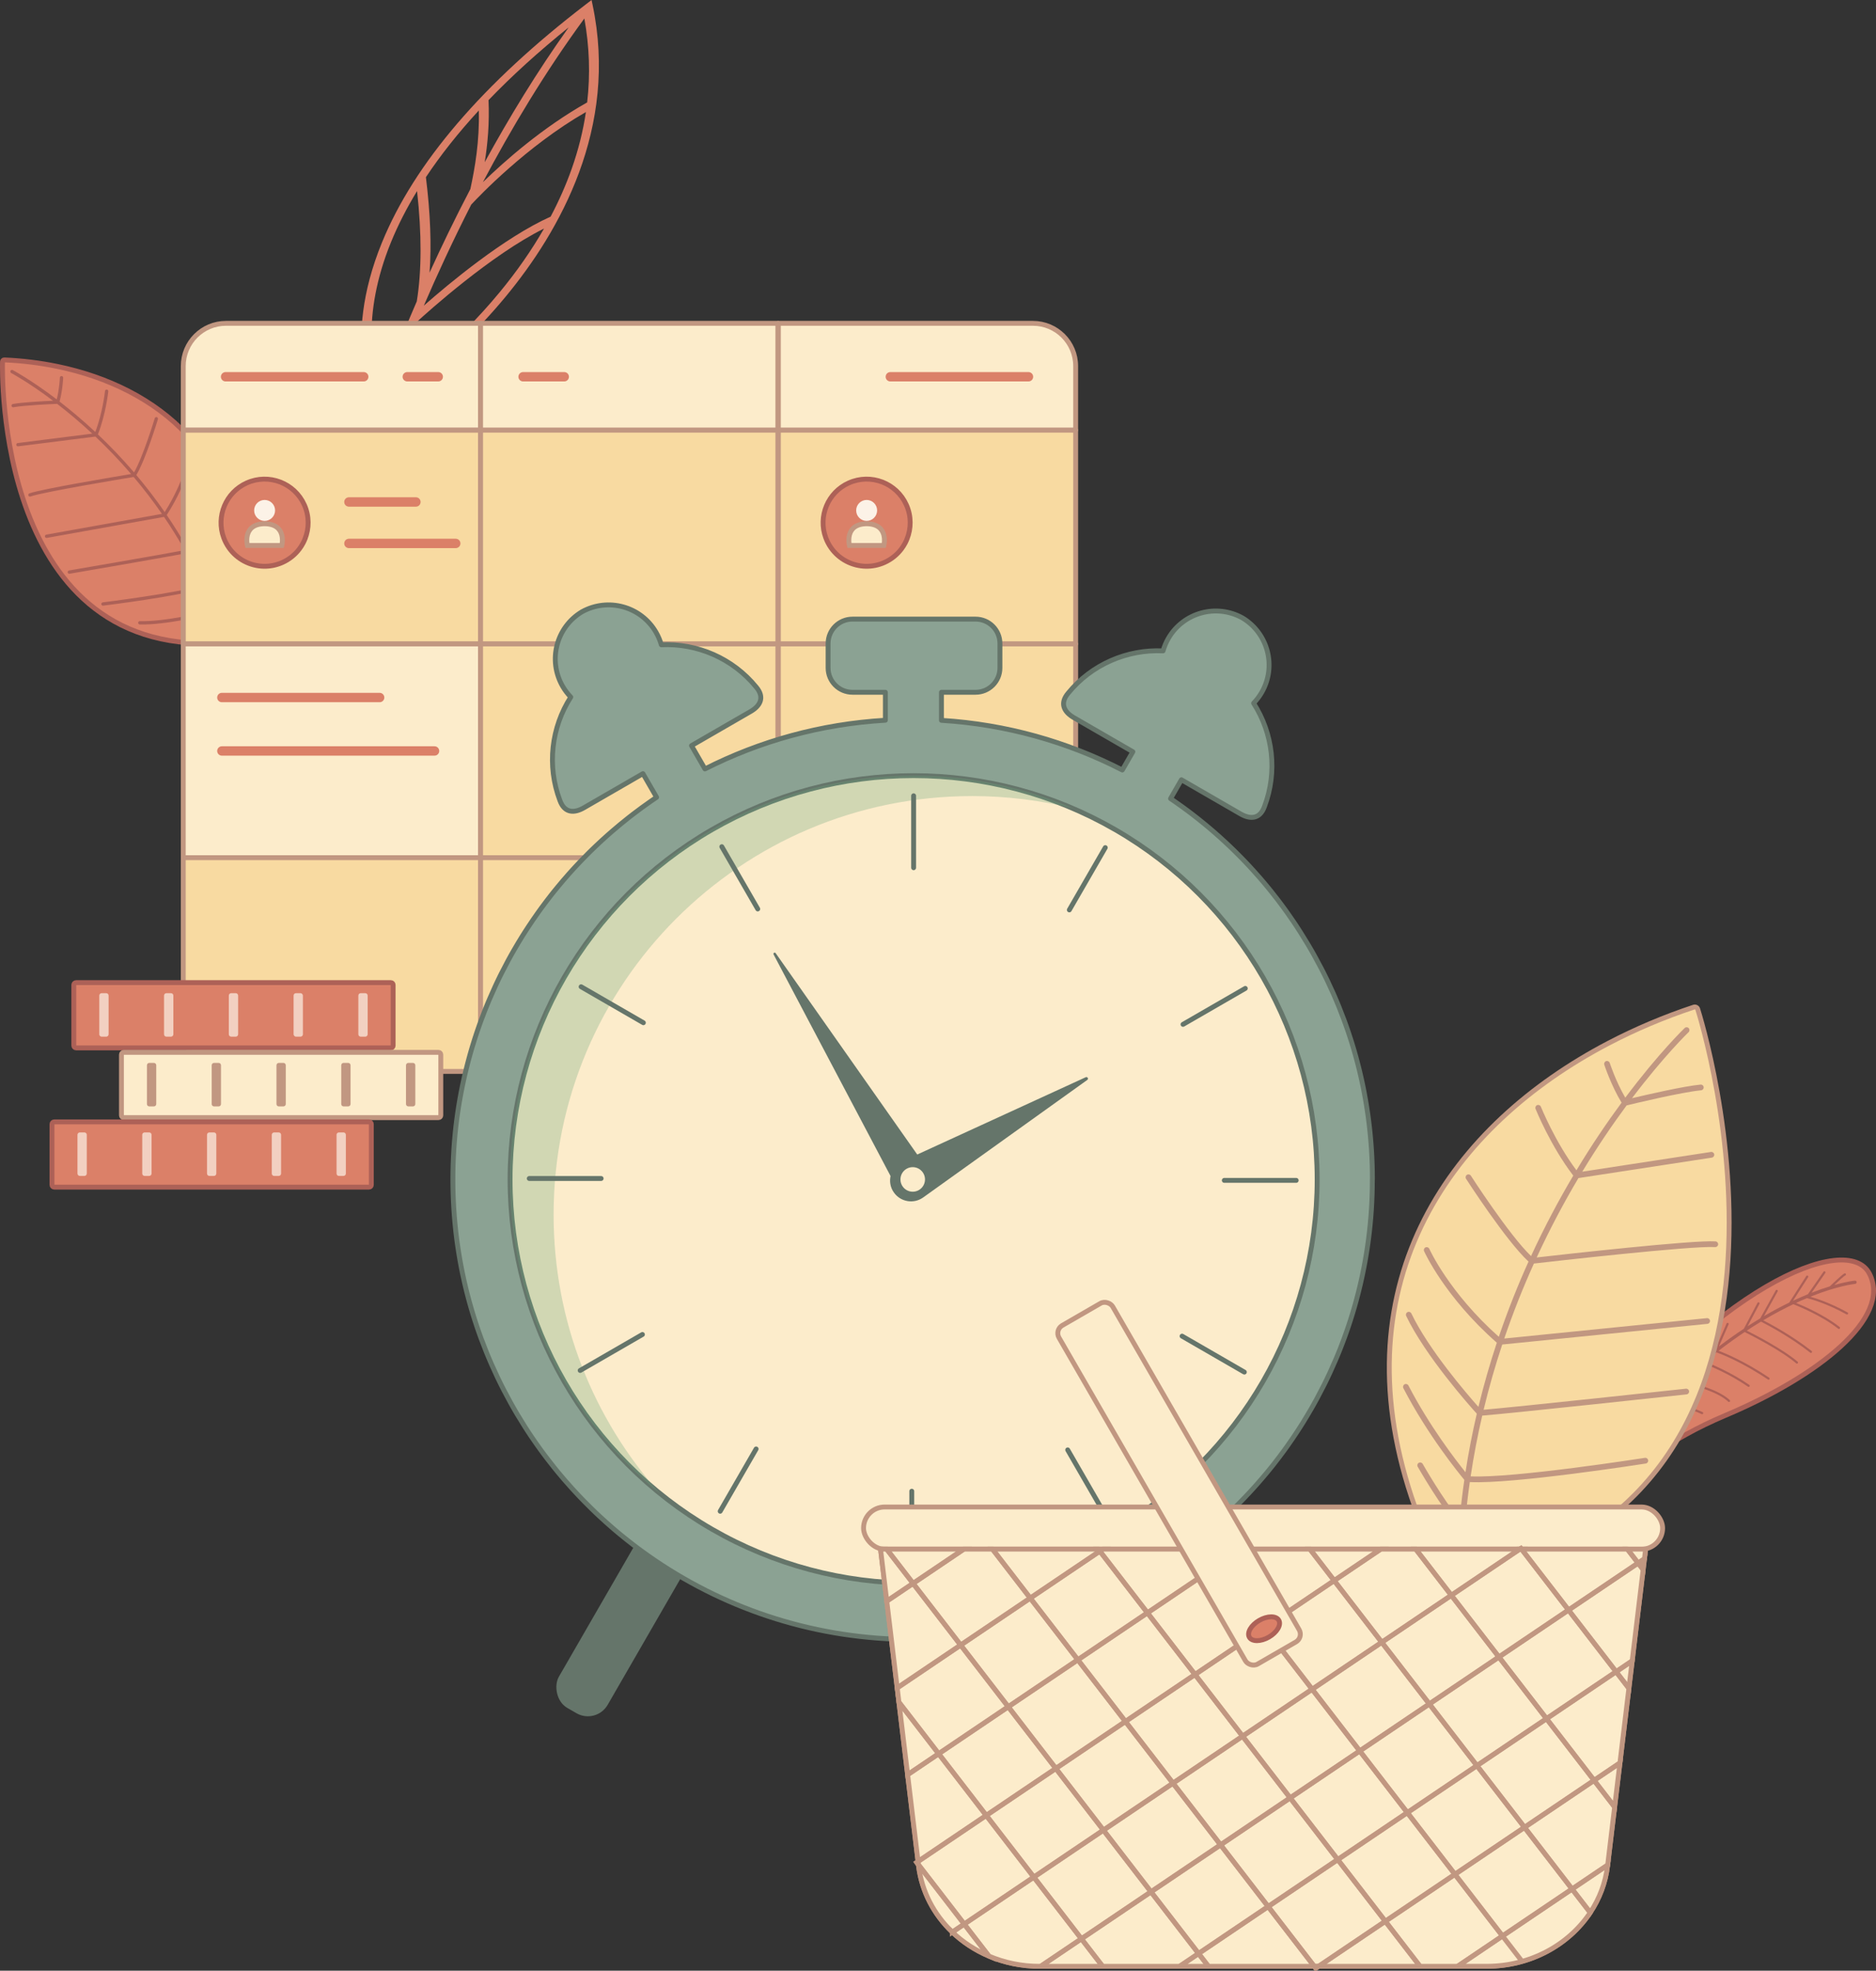 <?xml version="1.0" encoding="UTF-8"?> <svg xmlns="http://www.w3.org/2000/svg" id="Layer_2" data-name="Layer 2" viewBox="0 0 1539.38 1616.1"><rect x="0" y="0" width="1539.38" height="1616.1" fill="#333333" stroke="none"/><defs><style> .cls-1, .cls-2, .cls-3, .cls-4, .cls-5, .cls-6, .cls-7, .cls-8, .cls-9, .cls-10 { stroke-linecap: round; } .cls-1, .cls-2, .cls-3, .cls-4, .cls-6, .cls-7, .cls-8, .cls-9, .cls-10 { stroke-linejoin: round; } .cls-1, .cls-2, .cls-3, .cls-4, .cls-7, .cls-11, .cls-8, .cls-9, .cls-12, .cls-10, .cls-13 { stroke-width: 4px; } .cls-1, .cls-5, .cls-12 { fill: none; } .cls-1, .cls-7, .cls-8 { stroke: #65756a; } .cls-14 { fill: #fcf2e7; } .cls-14, .cls-15, .cls-16, .cls-17, .cls-18, .cls-19, .cls-20, .cls-21 { stroke-width: 0px; } .cls-15 { fill: #6da37d; } .cls-16, .cls-2, .cls-11, .cls-8 { fill: #fceccb; } .cls-2, .cls-3, .cls-6, .cls-11, .cls-9, .cls-12 { stroke: #c19781; } .cls-3, .cls-6, .cls-9 { fill: #f8daa1; } .cls-4, .cls-20, .cls-10, .cls-13 { fill: #db8068; } .cls-4, .cls-10, .cls-13 { stroke: #ad6157; } .cls-5 { stroke: #db8068; stroke-width: 7.7px; } .cls-5, .cls-11, .cls-12, .cls-13 { stroke-miterlimit: 10; } .cls-6 { stroke-width: 4.12px; } .cls-7 { fill: #8ba293; } .cls-17, .cls-18 { fill: #c19781; } .cls-18, .cls-21, .cls-9, .cls-10 { fill-rule: evenodd; } .cls-22 { opacity: .3; } .cls-23 { opacity: .7; } .cls-19 { fill: #65756a; } .cls-21 { fill: #ad6157; } </style></defs><g id="_ДЛЯ_ВЫГРУЗКИ" data-name="ДЛЯ ВЫГРУЗКИ"><g><g><path class="cls-20" d="M313.44,198.86c26.54-64.91,82.86-130.64,167.39-195.35l4.58-3.51.83,3.92c21.3,100.83-26.95,185.72-71.18,239.19-47.83,57.82-99.88,91.25-102.07,92.65l-3.37,2.14-1.29-2.28c-1.2-2.13-29.09-53.14,5.1-136.76ZM349.48,145.3c3.67,29.69,4.67,55.52,3.01,78.28,9.63-21.14,20.8-44.31,33.48-68.56,3.83-17.76,7.54-39.1,6.94-64.44-16.84,18.26-31.33,36.52-43.42,54.73ZM479.49,15.17c-32.45,44.25-60.26,90.82-83.26,134.24,17.64-17.14,48.93-44.84,85.58-65.42,2.64-22.95,1.86-45.95-2.32-68.82ZM466.61,22.45c-24.66,19.85-46.6,39.75-65.74,59.66.84,19.06-.72,35.97-3.13,50.9,19.79-36.15,42.78-73.99,68.87-110.56ZM480.77,91.88c-48.59,27.87-88.06,69.41-94.1,75.92-15.46,30.31-28.44,58.59-38.89,82.86,20.43-17.99,65.83-55.87,104.04-73,6.85-12.95,12.62-26,17.25-39.09,5.48-15.49,9.38-31.08,11.71-46.7ZM446.41,187.44c-43.2,21.31-95.52,68.42-104.23,76.4-11.87,28.35-19.77,49.84-23.57,60.6,16.01-11.31,55.41-41.19,91.38-84.76,14.13-17.12,26.28-34.57,36.42-52.24ZM312.36,321.4c5.13-14.27,15.06-40.65,29.64-74.25,4.05-24.89,4.12-55.29.23-90.47-8.52,13.95-15.63,27.87-21.31,41.74-25.19,61.53-14.86,105.58-8.56,122.98Z"></path><g><path class="cls-10" d="M190.03,525.41c3.23-15.56,5.07-30.21,5.66-44,2.31-54.04-14.46-95.04-42-124.66-27.5-29.57-65.74-47.75-106.4-56.2-14.41-2.99-29.1-4.77-43.71-5.39-.81-.04-1.49.59-1.53,1.4,0,.04,0,.08,0,.13-.12,4.17-6.72,248.57,186.69,229.93.67-.07,1.19-.58,1.3-1.22Z"></path><path class="cls-21" d="M10.47,303.51c-.66-.36-1.48-.11-1.84.55-.35.66-.11,1.48.55,1.84.12.07,14.07,7.45,34.34,22.72-7.68.34-25.23,1.25-32.98,2.69-.74.14-1.23.85-1.09,1.58.14.74.84,1.22,1.58,1.09,9.11-1.69,32.41-2.65,35.88-2.78,8.75,6.74,18.53,14.86,28.8,24.41l-61.18,7.72c-.74.09-1.27.77-1.17,1.52.09.74.78,1.27,1.52,1.17l63.41-8c9.53,9.01,19.45,19.24,29.31,30.71-12.65,2.1-73.32,12.25-83.52,15.88-.7.25-1.07,1.03-.82,1.73.25.7,1.02,1.07,1.73.82,10.52-3.75,77.14-14.78,84.67-16.02,7.86,9.29,15.68,19.38,23.23,30.28l-94.92,17.01c-.74.13-1.23.84-1.1,1.58.13.74.84,1.23,1.58,1.1l96.13-17.23c5.85,8.59,11.54,17.69,16.94,27.28-15.5,3.05-94.64,16.63-94.88,16.67-.74.13-1.23.83-1.11,1.57.13.74.83,1.23,1.57,1.11.24-.04,82.5-14.16,95.81-16.86,4.62,8.34,9.02,17.05,13.15,26.14-19.13,6.49-81.57,14.16-81.75,14.18-.75.09-1.27.77-1.18,1.51.09.75.77,1.28,1.51,1.19.19-.02,63.3-7.78,82.54-14.4,2.62,5.89,5.13,11.93,7.5,18.14-7.25,1.81-39.7,9.57-59.92,8.96-.75-.02-1.38.56-1.4,1.32-.02.75.57,1.38,1.31,1.4,20.85.62,54.32-7.46,60.97-9.13,1.83,4.89,3.57,9.88,5.23,14.96.23.72,1,1.11,1.71.87.72-.23,1.11-1,.87-1.71-1.73-5.32-3.56-10.53-5.48-15.64,5.43-10.5,10.93-32.83,10.95-32.9.18-.73-.26-1.46-.99-1.64-.73-.18-1.46.26-1.64.99-.02.06-4.73,19.21-9.64,30.06-2.3-5.94-4.73-11.74-7.26-17.39,1.64-3.71,10.94-25.31,15.88-49.65.15-.73-.32-1.45-1.05-1.6-.73-.15-1.45.32-1.6,1.06-4.26,21-11.81,39.94-14.73,46.86-4.02-8.74-8.28-17.12-12.74-25.16,2.28-4.61,15.91-32.86,19.48-53.65.13-.74-.37-1.45-1.11-1.57-.74-.13-1.44.37-1.57,1.11-3.2,18.68-14.74,43.59-18.42,51.23-5.34-9.43-10.94-18.37-16.71-26.83,17.9-27.77,21.25-51.02,21.26-51.08.11-.74-.4-1.44-1.14-1.55-.74-.11-1.44.4-1.55,1.14-.01.07-3.2,22.23-20.24,49.07-7.57-10.93-15.4-21.05-23.29-30.38,7.56-12.34,17.69-45.69,17.72-45.78.22-.72-.19-1.47-.91-1.69-.72-.22-1.47.19-1.69.91-.03.1-9.66,31.82-16.98,44.38-9.98-11.63-20.01-22-29.67-31.14,6.54-16.51,8.52-35.22,8.53-35.27.08-.75-.46-1.42-1.2-1.5-.74-.08-1.42.46-1.5,1.2,0,.05-1.87,17.67-7.96,33.56-10.45-9.75-20.41-18.04-29.32-24.93,2.57-9.37,2.95-19.48,2.95-19.51.03-.75-.55-1.38-1.3-1.41-.75-.03-1.38.55-1.41,1.3,0,.03-.34,9.09-2.57,17.83-21.22-16.13-35.93-23.92-36.05-23.99Z"></path></g></g><g><path class="cls-2" d="M185.44,265.15h208.89v87.64h-243.95v-52.58c0-19.36,15.7-35.06,35.06-35.06Z"></path><rect class="cls-2" x="394.34" y="265.15" width="243.95" height="87.64"></rect><path class="cls-2" d="M638.7,265.15h208.89c19.36,0,35.06,15.7,35.06,35.06v52.58h-243.95v-87.64Z"></path><rect class="cls-6" x="150.38" y="352.79" width="243.95" height="175.28"></rect><rect class="cls-3" x="394.34" y="352.79" width="243.95" height="175.28"></rect><rect class="cls-3" x="638.7" y="352.79" width="243.95" height="175.28"></rect><rect class="cls-2" x="150.38" y="528.08" width="243.95" height="175.28"></rect><rect class="cls-3" x="394.34" y="528.08" width="243.95" height="175.28"></rect><rect class="cls-3" x="638.7" y="528.08" width="243.95" height="175.28"></rect><path class="cls-3" d="M150.38,703.36h243.95v175.28h-208.89c-19.36,0-35.06-15.7-35.06-35.06v-140.22Z"></path><rect class="cls-3" x="394.34" y="703.36" width="243.95" height="175.28"></rect><path class="cls-3" d="M638.7,703.36h243.95v140.22c0,19.36-15.7,35.06-35.06,35.06h-208.89v-175.28Z"></path><g><line class="cls-5" x1="185.11" y1="308.97" x2="298.46" y2="308.97"></line><line class="cls-5" x1="730.58" y1="308.97" x2="843.92" y2="308.97"></line><line class="cls-5" x1="334.2" y1="308.97" x2="359.61" y2="308.97"></line></g><line class="cls-5" x1="463" y1="308.97" x2="429.23" y2="308.97"></line><g><line class="cls-5" x1="311.52" y1="572.02" x2="182.06" y2="572.02"></line><line class="cls-5" x1="356.56" y1="615.84" x2="182.06" y2="615.84"></line></g><g><line class="cls-5" x1="341.28" y1="411.65" x2="286.31" y2="411.65"></line><line class="cls-5" x1="373.96" y1="445.65" x2="286.31" y2="445.65"></line></g><g><path class="cls-13" d="M250.26,442.01h0c-.45,1.12-.96,2.22-1.52,3.29-.89,1.69-1.91,3.32-3.07,4.85-3.52,4.68-8.24,8.56-13.98,11.13-4.98,2.22-10.19,3.21-15.3,3.1-11.18-.23-21.88-5.74-28.49-15.15-.94-1.33-1.8-2.75-2.56-4.24-.3-.58-.58-1.17-.85-1.77-.33-.73-.63-1.47-.9-2.21-6.48-17.5,1.67-37.27,18.95-44.99,18.02-8.05,39.15.04,47.2,18.05,4.12,9.22,4.01,19.25.51,27.93Z"></path><g><circle class="cls-14" cx="217.13" cy="418.58" r="8.59"></circle><path class="cls-11" d="M217.13,429.51c-18.56.2-14.13,17.8-14.13,17.8h14.13s14.13,0,14.13,0c0,0,4.43-17.6-14.13-17.8Z"></path></g></g><g><path class="cls-13" d="M744.27,442.01h0c-.45,1.12-.96,2.22-1.52,3.29-.89,1.69-1.91,3.32-3.07,4.85-3.52,4.68-8.24,8.56-13.98,11.13-4.98,2.22-10.19,3.21-15.3,3.1-11.18-.23-21.88-5.74-28.49-15.15-.94-1.33-1.8-2.75-2.56-4.24-.3-.58-.58-1.17-.85-1.77-.33-.73-.63-1.47-.9-2.21-6.48-17.5,1.67-37.27,18.95-44.99,18.02-8.05,39.15.04,47.2,18.05,4.12,9.22,4.01,19.25.51,27.93Z"></path><g><circle class="cls-14" cx="711.14" cy="418.58" r="8.59"></circle><path class="cls-11" d="M711.13,429.51c-18.56.2-14.13,17.8-14.13,17.8h14.13s14.13,0,14.13,0c0,0,4.43-17.6-14.13-17.8Z"></path></g></g></g></g><g><g><rect class="cls-19" x="959.6" y="1231.77" width="46.21" height="183.28" rx="18.75" ry="18.75" transform="translate(-530.05 668.66) rotate(-30)"></rect><rect class="cls-19" x="492.09" y="1231.32" width="46.21" height="183.76" rx="18.76" ry="18.76" transform="translate(299.76 2726.72) rotate(-150)"></rect></g><g><path class="cls-7" d="M1126.15,967.15c0-1.83-.02-3.66-.04-5.49,0-.61-.02-1.23-.03-1.84-.02-1.26-.05-2.51-.09-3.77-.02-.69-.04-1.37-.07-2.06-.04-1.23-.09-2.46-.15-3.69-.03-.64-.05-1.28-.08-1.92-.09-1.77-.18-3.54-.3-5.3-.02-.37-.05-.73-.08-1.1-.1-1.48-.2-2.95-.32-4.43-.06-.71-.12-1.42-.18-2.13-.09-1.12-.19-2.24-.29-3.35-.07-.76-.14-1.52-.22-2.27-.11-1.11-.23-2.22-.34-3.33-.08-.71-.15-1.43-.23-2.14-.18-1.6-.37-3.2-.57-4.79-.09-.69-.18-1.38-.27-2.08-.16-1.2-.32-2.4-.49-3.59-.11-.79-.23-1.58-.35-2.37-.15-.99-.3-1.99-.45-2.98-.13-.82-.26-1.64-.39-2.46-.16-.99-.33-1.98-.5-2.97-.13-.79-.27-1.57-.41-2.36-.26-1.44-.52-2.87-.79-4.31-.18-.93-.36-1.86-.54-2.78-.2-1.01-.4-2.01-.6-3.01-.17-.85-.36-1.69-.54-2.54-.19-.89-.38-1.78-.58-2.66-.19-.87-.38-1.73-.58-2.6-.2-.88-.41-1.76-.62-2.64-.2-.85-.4-1.7-.6-2.54-.3-1.22-.6-2.43-.91-3.64-.3-1.19-.61-2.38-.93-3.57-.22-.84-.45-1.69-.67-2.53-.24-.9-.49-1.79-.74-2.68-.22-.79-.45-1.59-.67-2.38-.26-.9-.52-1.81-.79-2.71-.23-.77-.46-1.55-.7-2.32-.27-.9-.54-1.81-.82-2.71-.26-.85-.54-1.69-.81-2.54-.5-1.56-1-3.11-1.52-4.66-.24-.73-.48-1.45-.73-2.18-.32-.93-.64-1.85-.96-2.78-.25-.71-.5-1.42-.75-2.12-.33-.93-.66-1.86-1-2.79-.25-.68-.5-1.36-.75-2.03-1.24-3.34-2.52-6.66-3.86-9.96-.26-.63-.51-1.27-.77-1.9-.39-.95-.78-1.89-1.18-2.83-.27-.63-.53-1.27-.8-1.9-.4-.95-.81-1.89-1.22-2.83-.26-.59-.52-1.18-.78-1.78-1.47-3.33-2.99-6.63-4.56-9.91-.27-.56-.54-1.13-.81-1.69-.46-.95-.92-1.89-1.39-2.83-.28-.58-.57-1.15-.86-1.72-.48-.95-.95-1.9-1.44-2.85-.26-.5-.52-1.01-.78-1.51-1.71-3.3-3.46-6.57-5.26-9.82-.28-.5-.56-1.01-.84-1.51-.53-.94-1.06-1.88-1.6-2.82-.29-.52-.59-1.03-.89-1.54-.55-.95-1.1-1.9-1.66-2.84-.25-.42-.5-.84-.75-1.26-1.94-3.25-3.92-6.48-5.95-9.66-.29-.46-.58-.91-.87-1.37-.6-.93-1.2-1.85-1.8-2.78-.31-.47-.61-.93-.92-1.4-.62-.94-1.24-1.87-1.87-2.8-.23-.34-.47-.69-.7-1.03-1.51-2.22-3.03-4.42-4.59-6.61,0,0,0,0,0-.01-.68-.95-1.36-1.9-2.05-2.85-.3-.41-.6-.83-.9-1.24-.67-.91-1.34-1.82-2.01-2.72-.31-.42-.62-.83-.93-1.25-.7-.93-1.39-1.85-2.1-2.77-.19-.25-.39-.5-.58-.75-1.66-2.15-3.33-4.29-5.04-6.4-.03-.04-.06-.07-.09-.11-.75-.93-1.51-1.86-2.27-2.78-.3-.37-.6-.74-.91-1.11-.73-.89-1.47-1.77-2.21-2.65-.31-.37-.63-.74-.94-1.11-.77-.9-1.54-1.8-2.31-2.7-.14-.16-.28-.32-.42-.48-1.81-2.08-3.64-4.15-5.5-6.19-.06-.06-.12-.13-.17-.19-.82-.9-1.64-1.79-2.46-2.68-.31-.33-.62-.67-.93-1-.8-.86-1.6-1.71-2.41-2.56-.31-.32-.62-.65-.93-.97-.85-.88-1.69-1.77-2.55-2.64-.03-.03-.06-.07-.1-.1-2.01-2.06-4.05-4.1-6.11-6.11-.08-.08-.16-.15-.23-.23-.88-.86-1.77-1.72-2.66-2.57-.31-.3-.62-.59-.93-.89-.87-.83-1.74-1.65-2.62-2.46-.3-.28-.59-.55-.89-.83-3.06-2.84-6.17-5.63-9.33-8.37-.08-.07-.16-.14-.24-.21-.95-.83-1.91-1.64-2.88-2.46-.3-.25-.6-.51-.9-.76-.94-.79-1.89-1.58-2.84-2.37-.27-.22-.54-.44-.81-.66-3.26-2.68-6.56-5.3-9.9-7.87-.08-.06-.16-.12-.24-.18-1.03-.79-2.06-1.57-3.09-2.34-.28-.21-.56-.42-.85-.63-1.02-.76-2.04-1.51-3.07-2.26-.23-.17-.46-.33-.69-.5-3.28-2.38-6.59-4.71-9.95-6.99l8.92-15.45s0,0,0,0l48.49,28c7.8,4.5,15.86,4.54,19.66-6.04,0,0,0,0,0,0,10.81-28.51,6.98-59.98-8.93-84.75,0,0,0,0,0,0,2.53-2.61,4.78-5.56,6.68-8.85,12.3-21.31,5.19-48.48-15.83-61.08-21.42-11.9-48.51-4.48-60.81,16.83-1.9,3.29-3.33,6.71-4.32,10.21,0,0,0,0,0,0-29.41-1.39-58.58,11.03-77.86,34.65,0,0,0,0,0,0-7.26,8.58-3.2,15.55,4.59,20.05l48.49,28s0,0,0,0l-8.65,14.98c-44.99-23.1-95.22-37.43-148.43-40.72v-23.02h28c11.05,0,20-8.95,20-20v-20c0-11.05-8.95-20-20-20h-101c-11.05,0-20,8.95-20,20v20c0,11.05,8.95,20,20,20h27v22.93c-53.04,3.1-103.13,17.16-148.05,39.94l-11.04-19.12s0,0,0,0l48.49-28c7.8-4.5,11.86-11.46,4.59-20.05h0c-19.28-23.62-48.45-36.03-77.86-34.65,0,0,0,0,0,0-.99-3.49-2.42-6.92-4.32-10.21-12.3-21.31-39.39-28.73-60.81-16.83-21.02,12.6-28.13,39.77-15.83,61.08,1.9,3.29,4.15,6.24,6.68,8.85,0,0,0,0,0,0-15.91,24.78-19.74,56.25-8.93,84.75,0,0,0,0,0,0,3.8,10.58,11.86,10.55,19.66,6.04l48.49-28s0,0,0,0l11.2,19.39c-.23.16-.47.31-.71.47-.07.05-.14.09-.2.14-1.18.8-2.36,1.6-3.53,2.42-.12.09-.25.17-.37.26-4.81,3.34-9.53,6.78-14.17,10.33-.14.11-.29.22-.43.33-1.09.84-2.18,1.68-3.26,2.53-.14.11-.28.22-.43.34-4.55,3.58-9.01,7.26-13.38,11.04-.19.16-.37.32-.56.48-1.02.88-2.03,1.77-3.04,2.66-.14.12-.28.25-.42.37-3.24,2.88-6.43,5.81-9.57,8.8-.06.06-.12.11-.18.17-.96.92-1.92,1.84-2.87,2.77-.22.21-.44.43-.66.64-.94.92-1.87,1.84-2.8,2.77-.13.13-.26.26-.39.4-2.98,2.99-5.91,6.03-8.79,9.11-.15.16-.31.33-.46.49-.87.94-1.74,1.88-2.61,2.83-.24.26-.47.52-.71.78-.86.95-1.73,1.91-2.58,2.87-.11.12-.22.25-.33.38-2.76,3.12-5.47,6.29-8.13,9.5-.21.26-.43.51-.64.77-.79.96-1.57,1.92-2.35,2.88-.25.3-.49.61-.74.91-.79.99-1.58,1.98-2.36,2.97-.07.09-.14.17-.2.26-2.58,3.29-5.1,6.62-7.57,9.99-.24.33-.49.67-.73,1-.71.97-1.41,1.95-2.11,2.93-.25.34-.49.69-.73,1.04-2.37,3.34-4.68,6.72-6.94,10.15-.11.17-.23.35-.35.52-.66,1.01-1.32,2.02-1.97,3.03-.26.4-.52.8-.78,1.21-.63.99-1.25,1.97-1.88,2.96-.24.39-.48.78-.73,1.17-2.07,3.33-4.08,6.69-6.04,10.08-.2.35-.41.7-.61,1.05-.57.99-1.14,1.99-1.7,2.99-.27.47-.53.94-.79,1.42-.55.99-1.1,1.98-1.64,2.97-.24.44-.47.88-.71,1.32-1.81,3.35-3.56,6.73-5.27,10.13-.24.47-.48.95-.71,1.42-.49.98-.97,1.97-1.45,2.96-.26.54-.52,1.09-.78,1.63-.47.98-.94,1.97-1.4,2.96-.23.5-.46,1-.7,1.51-1.56,3.37-3.07,6.76-4.53,10.18-.25.58-.5,1.17-.75,1.75-.41.97-.81,1.94-1.21,2.91-.25.62-.51,1.24-.76,1.86-.39.97-.78,1.94-1.17,2.91-.23.58-.46,1.17-.68,1.76-.74,1.89-1.46,3.79-2.17,5.7-.2.54-.4,1.07-.6,1.61-.35.96-.69,1.92-1.04,2.89-.24.68-.48,1.36-.72,2.04-.33.94-.66,1.89-.98,2.83-.24.71-.48,1.42-.72,2.13-.31.94-.63,1.88-.93,2.82-.24.72-.46,1.45-.7,2.18-.52,1.64-1.04,3.29-1.54,4.94-.24.78-.48,1.56-.71,2.34-.27.91-.53,1.82-.79,2.73-.23.78-.45,1.57-.67,2.36-.25.91-.51,1.81-.75,2.72-.22.81-.44,1.63-.65,2.44-.24.89-.47,1.77-.7,2.66-.27,1.04-.53,2.09-.79,3.14-.33,1.31-.65,2.63-.96,3.94-.22.92-.44,1.84-.65,2.76-.2.86-.39,1.72-.58,2.59-.2.89-.39,1.78-.58,2.67-.18.86-.37,1.72-.54,2.57-.2.95-.39,1.89-.57,2.84-.16.8-.32,1.6-.48,2.4-.31,1.62-.61,3.25-.91,4.88-.13.74-.26,1.48-.38,2.22-.18,1.04-.36,2.07-.53,3.11-.13.81-.26,1.63-.39,2.44-.16,1-.31,1.99-.46,2.99-.12.8-.24,1.6-.35,2.39-.16,1.13-.31,2.26-.46,3.38-.09.66-.18,1.32-.27,1.99-.22,1.71-.42,3.42-.62,5.13-.08.68-.15,1.36-.22,2.04-.12,1.15-.24,2.29-.36,3.44-.07.75-.15,1.51-.21,2.26-.1,1.12-.2,2.24-.3,3.37-.06.72-.12,1.43-.18,2.15-.11,1.39-.21,2.79-.3,4.18-.03.43-.06.87-.09,1.3-.11,1.79-.21,3.59-.3,5.39-.03.62-.05,1.24-.08,1.85-.06,1.25-.11,2.51-.15,3.77-.02.68-.05,1.37-.07,2.06-.04,1.27-.07,2.53-.09,3.8-.01.61-.03,1.22-.03,1.83-.03,1.84-.04,3.68-.04,5.52,0,.02,0,.05,0,.07s0,.05,0,.07c0,1.83.02,3.66.04,5.49,0,.61.02,1.23.03,1.84.02,1.26.05,2.51.09,3.77.02.69.04,1.37.07,2.06.04,1.23.09,2.46.15,3.69.03.64.05,1.28.08,1.92.09,1.77.18,3.54.29,5.3.02.37.05.73.08,1.1.1,1.48.2,2.95.32,4.43.06.71.12,1.42.18,2.13.09,1.12.19,2.24.29,3.35.07.76.14,1.52.22,2.27.11,1.11.23,2.22.34,3.33.08.71.15,1.43.23,2.14.18,1.6.37,3.2.57,4.79.09.69.18,1.38.27,2.08.16,1.2.32,2.4.49,3.59.11.79.23,1.58.35,2.37.15.99.3,1.99.45,2.98.13.82.26,1.64.39,2.46.16.99.33,1.98.5,2.97.13.79.27,1.57.41,2.36.26,1.44.52,2.87.79,4.31.18.93.36,1.86.54,2.78.2,1.01.4,2.01.6,3.01.17.85.36,1.69.54,2.54.19.89.38,1.78.58,2.66.19.87.39,1.73.58,2.6.2.88.41,1.76.62,2.64.2.85.4,1.7.6,2.54.3,1.22.6,2.43.91,3.64.3,1.19.61,2.38.93,3.57.22.84.45,1.69.67,2.53.24.9.49,1.79.74,2.68.22.79.45,1.59.67,2.38.26.9.52,1.81.79,2.71.23.77.46,1.55.7,2.32.27.9.54,1.81.82,2.71.26.85.54,1.69.8,2.54.5,1.56,1,3.11,1.52,4.65.24.73.49,1.46.73,2.19.31.92.63,1.85.96,2.77.25.71.5,1.42.75,2.13.33.93.66,1.86,1,2.79.25.68.5,1.36.75,2.03,1.24,3.34,2.53,6.66,3.86,9.96.26.63.51,1.27.77,1.9.39.95.78,1.89,1.18,2.83.27.63.53,1.27.8,1.9.4.95.81,1.89,1.22,2.83.26.59.52,1.18.78,1.78,1.47,3.33,3,6.64,4.56,9.93.27.56.53,1.11.8,1.67.46.95.92,1.9,1.39,2.84.28.57.57,1.14.85,1.71.48.95.95,1.9,1.44,2.85.26.5.52,1,.77,1.5,1.71,3.31,3.46,6.59,5.27,9.84.28.5.56,1,.84,1.5.53.95,1.07,1.89,1.6,2.83.29.51.59,1.02.88,1.54.55.95,1.1,1.9,1.66,2.85.25.42.5.83.74,1.25,1.94,3.26,3.93,6.49,5.97,9.69.29.45.57.9.86,1.35.6.93,1.2,1.86,1.81,2.79.3.46.61.92.91,1.39.62.94,1.25,1.88,1.88,2.82.23.34.46.67.69,1.01,2.17,3.2,4.4,6.36,6.66,9.49.3.41.6.82.9,1.23.67.91,1.34,1.82,2.01,2.72.31.42.62.83.94,1.25.69.92,1.39,1.85,2.09,2.76.19.25.39.51.59.76,1.66,2.15,3.33,4.28,5.03,6.4.03.03.05.07.08.1.75.93,1.51,1.86,2.27,2.78.3.37.6.74.91,1.11.73.89,1.47,1.77,2.22,2.65.31.37.62.74.94,1.11.77.91,1.54,1.81,2.32,2.71.13.15.26.3.4.45,1.82,2.1,3.67,4.18,5.54,6.24.05.05.1.11.15.16.82.9,1.64,1.79,2.47,2.69.31.33.61.66.92.99.8.86,1.61,1.71,2.42,2.57.3.32.61.64.92.96.85.89,1.7,1.77,2.56,2.65.02.02.05.05.07.07,2.03,2.07,4.08,4.13,6.15,6.15.07.07.14.14.21.21.89.86,1.78,1.72,2.67,2.58.31.29.61.58.92.88.87.83,1.75,1.65,2.62,2.47.29.27.59.54.88.82,3.07,2.84,6.18,5.63,9.33,8.37.08.07.16.14.24.21.96.83,1.92,1.65,2.88,2.47.3.25.59.5.89.75.94.8,1.89,1.59,2.84,2.38.26.22.53.44.8.65,3.26,2.68,6.57,5.32,9.93,7.89.07.06.15.11.22.17,1.03.79,2.06,1.57,3.1,2.35.28.21.56.42.84.63,1.02.76,2.04,1.52,3.07,2.27.23.17.46.33.69.5,3.47,2.52,6.99,4.99,10.55,7.4.05.03.1.07.15.1,60.2,40.67,132.78,64.41,210.9,64.41s150.6-23.71,210.78-64.33c.07-.05.14-.1.21-.14,1.18-.8,2.35-1.6,3.52-2.41.13-.09.25-.18.38-.26,4.8-3.33,9.52-6.78,14.16-10.33.15-.11.29-.22.44-.34,1.09-.84,2.18-1.68,3.26-2.53.14-.11.28-.22.43-.34,4.54-3.58,9-7.26,13.37-11.03.19-.16.38-.33.57-.49,1.02-.88,2.03-1.77,3.03-2.66.14-.12.28-.25.42-.37,3.24-2.88,6.43-5.81,9.56-8.8.06-.06.12-.11.18-.17.96-.92,1.92-1.84,2.87-2.77.22-.22.44-.43.66-.65.94-.92,1.87-1.84,2.8-2.76.13-.13.27-.27.4-.41,2.98-2.98,5.91-6.02,8.78-9.1.16-.17.31-.33.47-.5.87-.94,1.74-1.88,2.6-2.83.24-.26.48-.53.72-.79.86-.95,1.72-1.91,2.58-2.87.11-.13.22-.25.34-.38,2.76-3.12,5.47-6.28,8.13-9.49.21-.26.43-.51.64-.77.79-.96,1.57-1.92,2.35-2.88.25-.3.49-.61.74-.91.79-.99,1.58-1.98,2.36-2.97.07-.09.14-.17.2-.26,2.58-3.29,5.1-6.62,7.57-9.99.24-.33.49-.67.73-1,.71-.97,1.41-1.95,2.11-2.93.25-.34.49-.69.73-1.04,2.36-3.34,4.68-6.72,6.94-10.14.12-.18.24-.35.35-.53.66-1.01,1.31-2.02,1.97-3.03.26-.4.52-.8.78-1.21.63-.98,1.25-1.97,1.87-2.96.24-.39.49-.78.73-1.18,2.06-3.32,4.08-6.68,6.04-10.08.2-.35.41-.7.61-1.05.57-.99,1.14-1.99,1.7-2.99.27-.47.53-.94.79-1.42.55-.99,1.1-1.98,1.64-2.97.24-.44.47-.88.71-1.32,1.81-3.35,3.56-6.73,5.27-10.13.24-.47.48-.95.71-1.42.49-.98.97-1.97,1.45-2.96.26-.54.52-1.09.78-1.63.47-.98.94-1.97,1.4-2.96.23-.5.46-1,.7-1.51,1.56-3.37,3.07-6.76,4.53-10.18.25-.58.5-1.17.75-1.75.41-.97.81-1.94,1.21-2.91.25-.62.51-1.24.76-1.86.39-.97.78-1.94,1.17-2.91.23-.58.46-1.17.68-1.76.73-1.88,1.45-3.77,2.16-5.67.2-.55.41-1.09.61-1.64.35-.96.69-1.91,1.03-2.87.24-.68.49-1.36.73-2.05.33-.94.65-1.88.98-2.83.24-.71.48-1.42.72-2.13.31-.94.63-1.88.93-2.82.24-.72.46-1.45.7-2.18.52-1.65,1.04-3.3,1.54-4.95.23-.77.47-1.54.7-2.31.27-.91.53-1.82.8-2.74.23-.78.45-1.57.67-2.35.25-.91.51-1.81.75-2.72.22-.81.44-1.63.65-2.44.24-.89.47-1.77.7-2.66.27-1.04.53-2.09.79-3.14.33-1.31.65-2.63.96-3.94.22-.92.44-1.84.65-2.76.2-.86.39-1.72.58-2.59.2-.89.39-1.78.58-2.67.18-.86.37-1.72.54-2.58.2-.95.39-1.89.57-2.84.16-.8.32-1.6.48-2.4.31-1.62.61-3.25.91-4.88.13-.74.26-1.48.38-2.22.18-1.04.36-2.07.53-3.11.13-.81.26-1.63.39-2.44.16-1,.31-1.99.46-2.99.12-.8.24-1.6.35-2.39.16-1.13.31-2.26.46-3.38.09-.66.18-1.32.27-1.99.22-1.71.42-3.42.62-5.13.08-.68.15-1.36.22-2.04.12-1.15.25-2.29.36-3.44.07-.75.15-1.51.21-2.26.1-1.12.2-2.24.3-3.37.06-.72.12-1.43.18-2.15.11-1.39.21-2.79.3-4.18.03-.43.06-.87.09-1.3.11-1.79.21-3.59.3-5.39.03-.62.05-1.24.08-1.85.06-1.25.11-2.51.15-3.77.02-.69.05-1.37.07-2.06.04-1.26.07-2.53.09-3.8.01-.61.03-1.22.03-1.83.03-1.84.04-3.68.04-5.52,0-.02,0-.05,0-.07s0-.05,0-.07Z"></path><g><g><circle class="cls-8" cx="749.68" cy="967.21" r="331.13"></circle><g class="cls-22"><path class="cls-15" d="M797.58,652.83c28.55,0,56.28,3.49,82.8,10.06-40.1-17.25-84.29-26.8-130.71-26.8-182.88,0-331.13,148.25-331.13,331.13,0,103.92,47.88,196.66,122.78,257.37-54.14-60.69-87.05-140.73-87.05-228.45,0-189.6,153.7-343.3,343.3-343.3Z"></path></g></g><g><g><path class="cls-19" d="M736.32,974.95l-101.55-192.26c-.26-.49-.07-1.09.42-1.35.45-.24,1-.1,1.29.31l125.11,177.83c4.72,6.7,3.11,15.96-3.6,20.68-7.22,5.16-17.58,2.65-21.67-5.21h0Z"></path><path class="cls-19" d="M740.37,952.42l150.55-69.03c.65-.3,1.41-.01,1.71.63.26.57.07,1.23-.42,1.59l-134.68,96.39c-7.71,5.52-18.44,3.74-23.96-3.97-6.3-8.61-2.91-21.26,6.81-25.61h0Z"></path></g><circle class="cls-16" cx="748.95" cy="967.21" r="10.07"></circle></g><g><line class="cls-1" x1="749.68" y1="652.6" x2="749.68" y2="711.6"></line><line class="cls-1" x1="434.29" y1="966.44" x2="493.28" y2="966.44"></line><line class="cls-1" x1="476.06" y1="1123.87" x2="527.15" y2="1094.37"></line><line class="cls-1" x1="590.95" y1="1239.33" x2="620.44" y2="1188.24"></line><line class="cls-1" x1="748.17" y1="1281.87" x2="748.17" y2="1222.88"></line><line class="cls-1" x1="905.61" y1="1240.1" x2="876.11" y2="1189.01"></line><line class="cls-1" x1="1021.06" y1="1125.21" x2="969.97" y2="1095.72"></line><line class="cls-1" x1="1063.61" y1="967.99" x2="1004.61" y2="967.99"></line><line class="cls-1" x1="1021.84" y1="810.56" x2="970.75" y2="840.05"></line><line class="cls-1" x1="906.95" y1="695.1" x2="877.45" y2="746.19"></line><line class="cls-1" x1="592.29" y1="694.33" x2="621.79" y2="745.41"></line><line class="cls-1" x1="476.84" y1="809.21" x2="527.93" y2="838.71"></line></g></g></g></g><g><g><path class="cls-10" d="M1327.68,1218.67c13.31-14.44,40.21-37.77,88.19-57.99,75.89-31.98,136.76-80,118.13-116.16-18.27-35.49-129.54,12.25-236.7,155.87,11.58,8.32,21.64,14.25,30.38,18.28Z"></path><path class="cls-21" d="M1316.04,1202.5c1.95.18,7.08.91,13.53,3.85.45.21.98,0,1.19-.44.2-.45,0-.98-.44-1.19-5.64-2.57-10.38-3.52-12.96-3.86,1.88-2.35,3.75-4.67,5.61-6.95,3.1.37,13.08,1.59,16.79,2.32.49.1.96-.22,1.06-.7.1-.49-.22-.96-.71-1.06-3.41-.68-11.87-1.73-15.8-2.21,3.5-4.25,6.98-8.35,10.44-12.35,2.98.48,12.21,2.06,22.26,4.9.48.14.97-.14,1.11-.62.14-.48-.14-.97-.62-1.11-9.12-2.57-17.57-4.12-21.38-4.76,3.49-4.01,6.97-7.88,10.41-11.64,4.09.65,17.36,2.92,31.79,6.99.48.14.98-.14,1.11-.62.14-.48-.14-.97-.62-1.11-13.36-3.76-25.7-5.99-30.82-6.84,4.54-4.91,9.03-9.6,13.47-14.09,4.31.42,22.13,2.48,34.86,8.65.44.22.98.03,1.2-.41.22-.45.03-.99-.41-1.2-11.86-5.75-27.98-8-34.04-8.67,5.46-5.48,10.85-10.64,16.15-15.52,5.79,1.16,29.04,6.28,38.94,15.62.36.34.93.32,1.27-.04.34-.36.32-.93-.04-1.27-9.6-9.07-31.03-14.23-38.52-15.81,5.63-5.13,11.15-9.94,16.56-14.43,4.12,1.57,21.35,8.44,36.93,19.24.41.28.96.19,1.25-.22.28-.41.18-.97-.22-1.25-14.76-10.23-30.95-16.97-36.37-19.08,3.2-2.64,6.37-5.17,9.49-7.59,3.96,1.41,20.78,7.85,42.2,22.25.41.28.97.17,1.24-.24.28-.41.17-.97-.24-1.25-19.98-13.43-36.05-20.01-41.51-22.05,7.4-5.69,14.56-10.81,21.42-15.39,4.92,2.44,29.8,15,42.3,25.69.38.32.94.28,1.26-.1.32-.38.28-.94-.1-1.26-12.01-10.27-35.14-22.16-41.74-25.47,4-2.63,7.9-5.1,11.7-7.38,4.21,2.13,23.46,12.13,40.42,25.47.39.31.95.24,1.26-.15.31-.39.24-.95-.15-1.26-15.98-12.57-33.96-22.19-39.71-25.14,8.87-5.27,17.13-9.63,24.69-13.21,4.22,1.65,23.26,9.39,36.86,20.09.39.31.95.24,1.26-.15.31-.39.24-.95-.15-1.26-12.5-9.84-29.48-17.19-35.74-19.73,3.12-1.45,6.11-2.76,8.97-3.95,3.48.86,16.36,4.42,32.41,13.33.43.24.98.09,1.22-.35.24-.43.09-.98-.35-1.22-13.7-7.61-25.16-11.37-30.54-12.89,23.03-9.27,36.69-10.52,36.81-10.53.74-.08,1.27-.74,1.2-1.48-.08-.74-.74-1.27-1.48-1.2-.07,0-6.08.56-16.81,3.59,3.26-3.1,7.86-7.35,9-7.84.45-.19.66-.72.47-1.18-.2-.45-.73-.66-1.18-.47-1.75.75-9.41,8.06-12.04,10.6-4.37,1.34-9.36,3.05-14.93,5.24l11.25-16.19c.29-.41.18-.97-.22-1.25-.41-.28-.96-.18-1.25.22l-12.8,18.43c-3.83,1.57-7.91,3.35-12.22,5.38l12.39-19.33c.27-.42.15-.97-.27-1.24-.41-.27-.97-.15-1.24.27l-13.96,21.77c-6.46,3.14-13.4,6.8-20.76,11.11l11.23-20.25c.24-.43.09-.98-.34-1.22-.43-.24-.98-.09-1.22.35l-12.73,22.95c-3.37,2.02-6.82,4.17-10.35,6.46l9.69-18.31c.23-.44.07-.98-.37-1.22-.44-.23-.98-.07-1.22.37l-11.21,21.2c-6.56,4.35-13.38,9.18-20.42,14.53l7.91-18.1c.2-.45,0-.99-.46-1.18-.45-.2-.98,0-1.18.46l-9.2,21.07c-2.8,2.16-5.64,4.42-8.5,6.75l4.98-13.98c.17-.46-.08-.98-.55-1.14-.46-.17-.98.07-1.14.54l-5.98,16.78c-5.34,4.42-10.79,9.14-16.33,14.17l5.01-15.66c.15-.47-.11-.98-.58-1.13-.47-.15-.97.11-1.13.58l-5.96,18.61c-4.87,4.47-9.81,9.21-14.81,14.18l3.81-14c.13-.48-.15-.97-.63-1.1-.48-.13-.97.15-1.1.63l-4.63,17.04c-4.37,4.41-8.8,9.02-13.26,13.83l1.91-12.85c.08-.49-.26-.95-.75-1.02-.49-.07-.95.26-1.02.75l-2.3,15.46c-3.24,3.52-6.49,7.15-9.76,10.89l.18-11.16c0-.49-.39-.9-.88-.91-.49,0-.9.39-.91.88l-.21,13.29c-3.01,3.48-6.05,7.04-9.1,10.71l-.28-7.27c-.02-.5-.44-.88-.93-.86-.5.02-.88.44-.86.93l.36,9.27c-2.28,2.76-4.56,5.59-6.85,8.46l-2.11-6.23c-.16-.47-.67-.72-1.14-.56-.47.16-.72.67-.56,1.14l2.48,7.33c-1.87,2.36-3.74,4.75-5.62,7.18.77.49,1.53.98,2.29,1.45,1.8-2.32,3.59-4.61,5.38-6.87Z"></path></g><g><path class="cls-9" d="M1188.47,1298.12c-12.77-24.39-22.79-47.94-30.32-70.63-29.51-88.96-21.03-165.24,10.81-227.67,31.79-62.34,86.88-110.79,150.64-144.17,22.59-11.83,46.24-21.76,70.28-29.73,1.33-.44,2.76.28,3.2,1.6.02.07.04.14.06.21,2.18,6.9,129.22,411.03-201.93,471.81-1.15.21-2.27-.4-2.74-1.42Z"></path><path class="cls-18" d="M1382.33,843.07c.93-.91,2.42-.89,3.32.04.9.93.88,2.42-.04,3.33-.17.17-19.9,19.1-46.44,54.16,12.96-3.07,42.64-9.89,56.25-11.17,1.3-.12,2.45.83,2.57,2.12.13,1.29-.82,2.44-2.12,2.57-15.98,1.51-55.26,10.97-61.11,12.39-11.38,15.38-23.82,33.57-36.41,54.35l105.62-16.18c1.28-.2,2.48.69,2.68,1.97.2,1.28-.69,2.48-1.97,2.68l-109.47,16.78c-11.61,19.55-23.27,41.3-34.26,65.1,22.08-2.52,128-14.41,146.72-13.19,1.29.08,2.27,1.2,2.19,2.49-.08,1.29-1.2,2.27-2.49,2.19-19.3-1.25-135.57,11.99-148.7,13.5-8.69,19.22-16.92,39.74-24.33,61.49l166.25-16.72c1.29-.13,2.45.81,2.58,2.11.13,1.29-.81,2.45-2.11,2.58l-168.37,16.93c-5.68,17.1-10.83,34.95-15.29,53.5,27.28-2.28,165.6-17.22,166.02-17.26,1.29-.14,2.45.79,2.59,2.08.14,1.29-.8,2.45-2.08,2.59-.43.05-144.2,15.58-167.66,17.4-3.74,16.09-6.94,32.7-9.51,49.81,34.96,1.73,142.65-15.13,142.97-15.18,1.28-.2,2.49.68,2.69,1.96.21,1.29-.67,2.5-1.96,2.7-.32.05-109.17,17.09-144.39,15.19-1.57,11.06-2.88,22.32-3.89,33.79,12.94-.43,70.7-2.91,104.11-13.51,1.24-.4,2.56.29,2.96,1.53.4,1.24-.29,2.57-1.52,2.96-34.45,10.94-94.06,13.35-105.94,13.73-.73,9.02-1.26,18.15-1.61,27.41-.05,1.3-1.14,2.32-2.44,2.27-1.3-.05-2.32-1.14-2.27-2.44.36-9.69.93-19.24,1.71-28.67-14.04-14.92-33.8-49.52-33.86-49.63-.65-1.13-.26-2.56.87-3.21,1.13-.64,2.57-.25,3.21.87.05.09,17,29.77,30.34,45.52,1.01-10.99,2.3-21.8,3.84-32.42-4.5-5.41-30.25-36.98-50.03-75.19-.6-1.15-.15-2.57,1-3.17,1.15-.6,2.57-.15,3.17,1,17.07,32.98,38.64,60.95,46.8,71.09,2.54-16.46,5.67-32.46,9.29-47.97-5.98-6.61-42.12-47.2-57.94-80.16-.57-1.17-.07-2.58,1.1-3.15,1.17-.57,2.58-.07,3.15,1.1,14.21,29.6,45.26,65.64,55.02,76.63,4.42-18.24,9.51-35.8,15.1-52.65-43.02-37.78-59.63-74.93-59.68-75.04-.54-1.18-.02-2.58,1.16-3.12,1.18-.54,2.58-.02,3.12,1.16.05.11,15.89,35.53,57.03,72.16,7.42-21.81,15.67-42.4,24.39-61.69-18.46-16.98-51.17-67.73-51.27-67.88-.7-1.09-.38-2.54.71-3.25,1.09-.7,2.55-.38,3.25.71.1.15,31.21,48.43,49.37,65.9,11.11-24.12,22.9-46.17,34.66-65.98-18.74-24.4-30.92-54.64-30.95-54.73-.49-1.2.09-2.58,1.3-3.07,1.2-.49,2.58.09,3.06,1.29.04.09,11.5,28.55,29.19,52.15,12.78-21.21,25.44-39.76,37.03-55.46-8.73-14.4-14.17-31.07-14.18-31.11-.4-1.23.27-2.56,1.5-2.97,1.23-.4,2.56.27,2.97,1.5.02.05,4.88,14.99,12.75,28.49,27.7-36.95,48.52-56.92,48.69-57.09Z"></path></g><g><rect class="cls-2" x="708.6" y="1235.83" width="655.68" height="34.64" rx="17.32" ry="17.32"></rect><path class="cls-2" d="M1335.34,1270.38h-86.83l-.49-.64-.94.64h-524.55l5.13,42.67,8.55,71.15,1.41,11.73,7.14,59.43,8.55,71.15-1.15.78,1.47,1.91.1.81c2.55,21.23,12.68,40.12,27.71,54.45,8.57,8.18,18.75,14.86,30.01,19.65,12.66,5.38,26.71,8.38,41.45,8.38h225.49l1.24,1.6,2.38-1.6h137.93c35.62,0,67.25-17.45,84.93-44.06,7.55-11.36,12.55-24.38,14.24-38.42l.07-.58,5.72-47.55,4.35-36.16,7.36-61.18,2.71-22.53,8.99-74.81,1.07-8.9.95-7.91h-15Z"></path><g><g><polygon class="cls-16" points="1079.65 1614.1 1082.02 1612.5 1078.41 1612.5 1079.65 1614.1"></polygon><polygon class="cls-16" points="1248.51 1270.38 1248.02 1269.75 1247.08 1270.38 1248.51 1270.38"></polygon><polygon class="cls-16" points="752.18 1527.29 753.65 1529.2 753.33 1526.52 752.18 1527.29"></polygon><polygon class="cls-16" points="1037.68 1334.71 998.64 1284.12 941.54 1322.64 980.58 1373.22 1037.68 1334.71"></polygon><polygon class="cls-16" points="980.58 1373.22 941.54 1322.64 884.44 1361.15 923.48 1411.74 980.58 1373.22"></polygon><polygon class="cls-16" points="1232.89 1587.65 1289.99 1549.14 1250.95 1498.55 1193.85 1537.07 1232.89 1587.65"></polygon><polygon class="cls-16" points="1094.78 1296.19 1074.86 1270.38 1019 1270.38 998.64 1284.12 1037.68 1334.71 1094.78 1296.19"></polygon><polygon class="cls-16" points="727.56 1270.38 722.53 1270.38 727.66 1313.05 749.25 1298.49 727.56 1270.38"></polygon><polygon class="cls-16" points="788.29 1349.08 749.25 1298.49 727.66 1313.05 736.22 1384.21 788.29 1349.08"></polygon><polygon class="cls-16" points="1165.23 1612.5 1136.75 1575.58 1082.02 1612.5 1165.23 1612.5"></polygon><polygon class="cls-16" points="923.48 1411.74 866.38 1450.26 905.42 1500.85 962.52 1462.33 923.48 1411.74"></polygon><polygon class="cls-16" points="944.46 1551.44 983.5 1602.03 1040.6 1563.51 1001.56 1512.92 944.46 1551.44"></polygon><polygon class="cls-16" points="1001.56 1512.92 1040.6 1563.51 1097.7 1524.99 1058.66 1474.4 1001.56 1512.92"></polygon><polygon class="cls-16" points="1058.66 1474.4 1097.7 1524.99 1154.8 1486.48 1115.76 1435.89 1058.66 1474.4"></polygon><polygon class="cls-16" points="1324.91 1481.88 1329.26 1445.72 1308.05 1460.03 1324.91 1481.88"></polygon><polygon class="cls-16" points="884.44 1361.15 827.34 1399.67 866.38 1450.26 923.48 1411.74 884.44 1361.15"></polygon><polygon class="cls-16" points="1094.78 1296.19 1133.82 1346.78 1190.92 1308.26 1161.69 1270.38 1133.04 1270.38 1094.78 1296.19"></polygon><polygon class="cls-16" points="962.52 1462.33 905.42 1500.85 944.46 1551.44 1001.56 1512.92 962.52 1462.33"></polygon><polygon class="cls-16" points="1019.62 1423.81 1058.66 1474.4 1115.76 1435.89 1076.72 1385.3 1019.62 1423.81"></polygon><polygon class="cls-16" points="988.04 1270.38 998.64 1284.12 1019 1270.38 988.04 1270.38"></polygon><polygon class="cls-16" points="991.58 1612.5 1078.41 1612.5 1040.6 1563.51 983.5 1602.03 991.58 1612.5"></polygon><polygon class="cls-16" points="1247.08 1270.38 1161.69 1270.38 1190.92 1308.26 1247.08 1270.38"></polygon><polygon class="cls-16" points="967.98 1612.5 991.58 1612.5 983.5 1602.03 967.98 1612.5"></polygon><polygon class="cls-16" points="790.92 1270.38 727.56 1270.38 749.25 1298.49 790.92 1270.38"></polygon><polygon class="cls-16" points="1074.86 1270.38 1094.78 1296.19 1133.04 1270.38 1074.86 1270.38"></polygon><polygon class="cls-16" points="1339.32 1362.01 1326.11 1370.93 1336.61 1384.54 1339.32 1362.01"></polygon><polygon class="cls-16" points="1076.72 1385.3 1037.68 1334.71 980.58 1373.22 1019.62 1423.81 1076.72 1385.3"></polygon><polygon class="cls-16" points="853.94 1612.5 904.76 1612.5 887.36 1589.95 853.94 1612.5"></polygon><polygon class="cls-16" points="1076.72 1385.3 1115.76 1435.89 1172.86 1397.37 1133.82 1346.78 1076.72 1385.3"></polygon><polygon class="cls-16" points="962.52 1462.33 1001.56 1512.92 1058.66 1474.4 1019.62 1423.81 962.52 1462.33"></polygon><polygon class="cls-16" points="1133.82 1346.78 1094.78 1296.19 1037.68 1334.71 1076.72 1385.3 1133.82 1346.78"></polygon><polygon class="cls-16" points="1115.76 1435.89 1154.8 1486.48 1211.91 1447.96 1172.86 1397.37 1115.76 1435.89"></polygon><polygon class="cls-16" points="980.58 1373.22 923.48 1411.74 962.52 1462.33 1019.62 1423.81 980.58 1373.22"></polygon><polygon class="cls-16" points="1172.86 1397.37 1229.96 1358.85 1190.92 1308.26 1133.82 1346.78 1172.86 1397.37"></polygon><polygon class="cls-16" points="1211.91 1447.96 1250.95 1498.55 1308.05 1460.03 1269.01 1409.44 1211.91 1447.96"></polygon><path class="cls-16" d="M753.65,1529.2l.1.81c2.55,21.23,12.68,40.12,27.71,54.45l9.76-6.59-37.57-48.68Z"></path><polygon class="cls-16" points="827.34 1399.67 770.23 1438.19 809.28 1488.78 866.38 1450.26 827.34 1399.67"></polygon><polygon class="cls-16" points="1040.6 1563.51 1078.41 1612.5 1082.02 1612.5 1136.75 1575.58 1097.7 1524.99 1040.6 1563.51"></polygon><polygon class="cls-16" points="1097.7 1524.99 1136.75 1575.58 1193.85 1537.07 1154.8 1486.48 1097.7 1524.99"></polygon><polygon class="cls-16" points="848.32 1539.36 809.28 1488.78 753.33 1526.52 753.65 1529.2 791.22 1577.88 848.32 1539.36"></polygon><polygon class="cls-16" points="1172.86 1397.37 1211.91 1447.96 1269.01 1409.44 1229.96 1358.85 1172.86 1397.37"></polygon><polygon class="cls-16" points="866.38 1450.26 809.28 1488.78 848.32 1539.36 905.42 1500.85 866.38 1450.26"></polygon><polygon class="cls-16" points="905.42 1500.85 848.32 1539.36 887.36 1589.95 944.46 1551.44 905.42 1500.85"></polygon><polygon class="cls-16" points="1287.07 1320.34 1344.17 1281.82 1335.34 1270.38 1248.51 1270.38 1287.07 1320.34"></polygon><path class="cls-16" d="M781.45,1584.47c8.57,8.18,18.75,14.86,30.01,19.65l-20.25-26.24-9.76,6.59Z"></path><path class="cls-16" d="M852.91,1612.5c-14.73,0-28.78-2.99-41.45-8.38l-20.25-26.24,57.1-38.52,39.04,50.59-33.42,22.54h-1.03Z"></path><polygon class="cls-16" points="1287.07 1320.34 1326.11 1370.93 1339.32 1362.01 1348.32 1287.2 1344.17 1281.82 1287.07 1320.34"></polygon><polygon class="cls-16" points="1349.39 1278.3 1350.34 1270.38 1335.34 1270.38 1344.17 1281.82 1349.39 1278.3"></polygon><polygon class="cls-16" points="1348.32 1287.2 1349.39 1278.3 1344.17 1281.82 1348.32 1287.2"></polygon><polygon class="cls-16" points="1154.8 1486.48 1193.85 1537.07 1250.95 1498.55 1211.91 1447.96 1154.8 1486.48"></polygon><polygon class="cls-16" points="1326.11 1370.93 1269.01 1409.44 1308.05 1460.03 1329.26 1445.72 1336.61 1384.54 1326.11 1370.93"></polygon><polygon class="cls-16" points="983.5 1602.03 944.46 1551.44 887.36 1589.95 904.76 1612.5 967.98 1612.5 983.5 1602.03"></polygon><path class="cls-16" d="M1232.89,1587.65l15.73,20.38-15.73-20.38-36.83,24.84h23.89c35.62,0,67.25-17.45,84.93-44.06l-14.9-19.3-57.1,38.52Z"></path><polygon class="cls-16" points="1193.85 1537.07 1136.75 1575.58 1165.23 1612.5 1196.06 1612.5 1232.89 1587.65 1193.85 1537.07"></polygon><path class="cls-16" d="M1304.88,1568.44c7.55-11.36,12.55-24.38,14.24-38.42l.07-.58-29.21,19.7,14.9,19.3Z"></path><polygon class="cls-16" points="1269.01 1409.44 1326.11 1370.93 1287.07 1320.34 1229.96 1358.85 1269.01 1409.44"></polygon><polygon class="cls-16" points="1308.05 1460.03 1250.95 1498.55 1289.99 1549.14 1319.2 1529.44 1324.91 1481.88 1308.05 1460.03"></polygon><polygon class="cls-16" points="788.29 1349.08 845.39 1310.56 814.39 1270.38 790.92 1270.38 749.25 1298.49 788.29 1349.08"></polygon><polygon class="cls-16" points="1190.92 1308.26 1229.96 1358.85 1287.07 1320.34 1248.51 1270.38 1247.08 1270.38 1190.92 1308.26"></polygon><polygon class="cls-16" points="884.44 1361.15 845.39 1310.56 788.29 1349.08 827.34 1399.67 884.44 1361.15"></polygon><polygon class="cls-16" points="827.34 1399.67 788.29 1349.08 736.22 1384.21 737.63 1395.93 770.23 1438.19 827.34 1399.67"></polygon><polygon class="cls-16" points="737.63 1395.93 744.77 1455.36 770.23 1438.19 737.63 1395.93"></polygon><polygon class="cls-16" points="744.77 1455.36 753.33 1526.52 809.28 1488.78 770.23 1438.19 744.77 1455.36"></polygon><polygon class="cls-16" points="941.54 1322.64 998.64 1284.12 988.04 1270.38 904.96 1270.38 902.5 1272.05 941.54 1322.64"></polygon><polygon class="cls-16" points="904.96 1270.38 901.21 1270.38 902.5 1272.05 904.96 1270.38"></polygon><polygon class="cls-16" points="901.21 1270.38 814.39 1270.38 845.39 1310.56 902.5 1272.05 901.21 1270.38"></polygon><polygon class="cls-16" points="941.54 1322.64 902.5 1272.05 845.39 1310.56 884.44 1361.15 941.54 1322.64"></polygon></g><g><polygon class="cls-12" points="1079.65 1614.1 1082.02 1612.5 1078.41 1612.5 1079.65 1614.1"></polygon><polygon class="cls-12" points="1248.51 1270.38 1248.02 1269.75 1247.08 1270.38 1248.51 1270.38"></polygon><polygon class="cls-12" points="752.18 1527.29 753.65 1529.2 753.33 1526.52 752.18 1527.29"></polygon><polygon class="cls-12" points="1037.68 1334.71 998.64 1284.12 941.54 1322.64 980.58 1373.22 1037.68 1334.71"></polygon><polygon class="cls-12" points="980.58 1373.22 941.54 1322.64 884.44 1361.15 923.48 1411.74 980.58 1373.22"></polygon><polygon class="cls-12" points="1232.89 1587.65 1289.99 1549.14 1250.95 1498.55 1193.85 1537.07 1232.89 1587.65"></polygon><polygon class="cls-12" points="1094.78 1296.19 1074.86 1270.38 1019 1270.38 998.64 1284.12 1037.68 1334.71 1094.78 1296.19"></polygon><polygon class="cls-12" points="727.56 1270.38 722.53 1270.38 727.66 1313.05 749.25 1298.49 727.56 1270.38"></polygon><polygon class="cls-12" points="788.29 1349.08 749.25 1298.49 727.66 1313.05 736.22 1384.21 788.29 1349.08"></polygon><polygon class="cls-12" points="1165.23 1612.5 1136.75 1575.58 1082.02 1612.5 1165.23 1612.5"></polygon><polygon class="cls-12" points="923.48 1411.74 866.38 1450.26 905.42 1500.85 962.52 1462.33 923.48 1411.74"></polygon><polygon class="cls-12" points="944.46 1551.44 983.5 1602.03 1040.6 1563.51 1001.56 1512.92 944.46 1551.44"></polygon><polygon class="cls-12" points="1001.56 1512.92 1040.6 1563.51 1097.7 1524.99 1058.66 1474.4 1001.56 1512.92"></polygon><polygon class="cls-12" points="1058.66 1474.4 1097.7 1524.99 1154.8 1486.48 1115.76 1435.89 1058.66 1474.4"></polygon><polygon class="cls-12" points="1324.91 1481.88 1329.26 1445.72 1308.05 1460.03 1324.91 1481.88"></polygon><polygon class="cls-12" points="884.44 1361.15 827.34 1399.67 866.38 1450.26 923.48 1411.74 884.44 1361.15"></polygon><polygon class="cls-12" points="1094.78 1296.19 1133.82 1346.78 1190.92 1308.26 1161.69 1270.38 1133.04 1270.38 1094.78 1296.19"></polygon><polygon class="cls-12" points="962.52 1462.33 905.42 1500.85 944.46 1551.44 1001.56 1512.92 962.52 1462.33"></polygon><polygon class="cls-12" points="1019.62 1423.81 1058.66 1474.4 1115.76 1435.89 1076.72 1385.3 1019.62 1423.81"></polygon><polygon class="cls-12" points="988.04 1270.38 998.64 1284.12 1019 1270.38 988.04 1270.38"></polygon><polygon class="cls-12" points="991.58 1612.5 1078.41 1612.5 1040.6 1563.51 983.5 1602.03 991.58 1612.5"></polygon><polygon class="cls-12" points="1247.08 1270.38 1161.69 1270.38 1190.92 1308.26 1247.08 1270.38"></polygon><polygon class="cls-12" points="967.98 1612.5 991.58 1612.5 983.5 1602.03 967.98 1612.5"></polygon><polygon class="cls-12" points="790.92 1270.38 727.56 1270.38 749.25 1298.49 790.92 1270.38"></polygon><polygon class="cls-12" points="1074.86 1270.38 1094.78 1296.19 1133.04 1270.38 1074.86 1270.38"></polygon><polygon class="cls-12" points="1339.32 1362.01 1326.11 1370.93 1336.61 1384.54 1339.32 1362.01"></polygon><polygon class="cls-12" points="1076.72 1385.3 1037.68 1334.71 980.58 1373.22 1019.62 1423.81 1076.72 1385.3"></polygon><polygon class="cls-12" points="853.94 1612.5 904.76 1612.5 887.36 1589.95 853.94 1612.5"></polygon><polygon class="cls-12" points="1076.72 1385.3 1115.76 1435.89 1172.86 1397.37 1133.82 1346.78 1076.72 1385.3"></polygon><polygon class="cls-12" points="962.52 1462.33 1001.56 1512.92 1058.66 1474.4 1019.62 1423.81 962.52 1462.33"></polygon><polygon class="cls-12" points="1133.82 1346.78 1094.78 1296.19 1037.68 1334.71 1076.72 1385.3 1133.82 1346.78"></polygon><polygon class="cls-12" points="1115.76 1435.89 1154.8 1486.48 1211.91 1447.96 1172.86 1397.37 1115.76 1435.89"></polygon><polygon class="cls-12" points="980.58 1373.22 923.48 1411.74 962.52 1462.33 1019.62 1423.81 980.58 1373.22"></polygon><polygon class="cls-12" points="1172.86 1397.37 1229.96 1358.85 1190.92 1308.26 1133.82 1346.78 1172.86 1397.37"></polygon><polygon class="cls-12" points="1211.91 1447.96 1250.95 1498.55 1308.05 1460.03 1269.01 1409.44 1211.91 1447.96"></polygon><path class="cls-12" d="M753.65,1529.2l.1.81c2.55,21.23,12.68,40.12,27.71,54.45l9.76-6.59-37.57-48.68Z"></path><polygon class="cls-12" points="827.34 1399.67 770.23 1438.19 809.28 1488.78 866.38 1450.26 827.34 1399.67"></polygon><polygon class="cls-12" points="1040.6 1563.51 1078.41 1612.5 1082.02 1612.5 1136.75 1575.58 1097.7 1524.99 1040.6 1563.51"></polygon><polygon class="cls-12" points="1097.7 1524.99 1136.75 1575.58 1193.85 1537.07 1154.8 1486.48 1097.7 1524.99"></polygon><polygon class="cls-12" points="848.32 1539.36 809.28 1488.78 753.33 1526.52 753.65 1529.2 791.22 1577.88 848.32 1539.36"></polygon><polygon class="cls-12" points="1172.86 1397.37 1211.91 1447.96 1269.01 1409.44 1229.96 1358.85 1172.86 1397.37"></polygon><polygon class="cls-12" points="866.38 1450.26 809.28 1488.78 848.32 1539.36 905.42 1500.85 866.38 1450.26"></polygon><polygon class="cls-12" points="905.42 1500.85 848.32 1539.36 887.36 1589.95 944.46 1551.44 905.42 1500.85"></polygon><polygon class="cls-12" points="1287.07 1320.34 1344.17 1281.82 1335.34 1270.38 1248.51 1270.38 1287.07 1320.34"></polygon><path class="cls-12" d="M781.45,1584.47c8.57,8.18,18.75,14.86,30.01,19.65l-20.25-26.24-9.76,6.59Z"></path><path class="cls-12" d="M852.91,1612.5c-14.73,0-28.78-2.99-41.45-8.38l-20.25-26.24,57.1-38.52,39.04,50.59-33.42,22.54h-1.03Z"></path><polygon class="cls-12" points="1287.07 1320.34 1326.11 1370.93 1339.32 1362.01 1348.32 1287.2 1344.17 1281.82 1287.07 1320.34"></polygon><polygon class="cls-12" points="1349.39 1278.3 1350.34 1270.38 1335.34 1270.38 1344.17 1281.82 1349.39 1278.3"></polygon><polygon class="cls-12" points="1348.32 1287.2 1349.39 1278.3 1344.17 1281.82 1348.32 1287.2"></polygon><polygon class="cls-12" points="1154.8 1486.48 1193.85 1537.07 1250.95 1498.55 1211.91 1447.96 1154.8 1486.48"></polygon><polygon class="cls-12" points="1326.11 1370.93 1269.01 1409.44 1308.05 1460.03 1329.26 1445.72 1336.61 1384.54 1326.11 1370.93"></polygon><polygon class="cls-12" points="983.5 1602.03 944.46 1551.44 887.36 1589.95 904.76 1612.5 967.98 1612.5 983.5 1602.03"></polygon><path class="cls-12" d="M1232.89,1587.65l15.73,20.38-15.73-20.38-36.83,24.84h23.89c35.62,0,67.25-17.45,84.93-44.06l-14.9-19.3-57.1,38.52Z"></path><polygon class="cls-12" points="1193.85 1537.07 1136.75 1575.58 1165.23 1612.5 1196.06 1612.5 1232.89 1587.65 1193.85 1537.07"></polygon><path class="cls-12" d="M1304.88,1568.44c7.55-11.36,12.55-24.38,14.24-38.42l.07-.58-29.21,19.7,14.9,19.3Z"></path><polygon class="cls-12" points="1269.01 1409.44 1326.11 1370.93 1287.07 1320.34 1229.96 1358.85 1269.01 1409.44"></polygon><polygon class="cls-12" points="1308.05 1460.03 1250.95 1498.55 1289.99 1549.14 1319.2 1529.44 1324.91 1481.88 1308.05 1460.03"></polygon><polygon class="cls-12" points="788.29 1349.08 845.39 1310.56 814.39 1270.38 790.92 1270.38 749.25 1298.49 788.29 1349.08"></polygon><polygon class="cls-12" points="1190.92 1308.26 1229.96 1358.85 1287.07 1320.34 1248.51 1270.38 1247.08 1270.38 1190.92 1308.26"></polygon><polygon class="cls-12" points="884.44 1361.15 845.39 1310.56 788.29 1349.08 827.34 1399.67 884.44 1361.15"></polygon><polygon class="cls-12" points="827.34 1399.67 788.29 1349.08 736.22 1384.21 737.63 1395.93 770.23 1438.19 827.34 1399.67"></polygon><polygon class="cls-12" points="737.63 1395.93 744.77 1455.36 770.23 1438.19 737.63 1395.93"></polygon><polygon class="cls-12" points="744.77 1455.36 753.33 1526.52 809.28 1488.78 770.23 1438.19 744.77 1455.36"></polygon><polygon class="cls-12" points="941.54 1322.64 998.64 1284.12 988.04 1270.38 904.96 1270.38 902.5 1272.05 941.54 1322.64"></polygon><polygon class="cls-12" points="904.96 1270.38 901.21 1270.38 902.5 1272.05 904.96 1270.38"></polygon><polygon class="cls-12" points="901.21 1270.38 814.39 1270.38 845.39 1310.56 902.5 1272.05 901.21 1270.38"></polygon><polygon class="cls-12" points="941.54 1322.64 902.5 1272.05 845.39 1310.56 884.44 1361.15 941.54 1322.64"></polygon></g></g><rect class="cls-2" x="942.04" y="1056.41" width="50.91" height="320.64" rx="7.34" ry="7.34" transform="translate(-478.74 646.76) rotate(-30)"></rect><ellipse class="cls-4" cx="1037.26" cy="1335.67" rx="13.95" ry="7.91" transform="translate(-528.87 697.58) rotate(-30)"></ellipse></g></g><g><g><path class="cls-4" d="M320.74,805.82H62.42c-1.03,0-1.86.83-1.86,1.86v49.8c0,1.03.83,1.86,1.86,1.86h258.32c1.03,0,1.86-.83,1.86-1.86v-49.8c0-1.03-.83-1.86-1.86-1.86Z"></path><g class="cls-23"><g><path class="cls-14" d="M87.16,850.15h-3.74c-1.08,0-1.95-.87-1.95-1.95v-31.78c0-1.07.87-1.95,1.95-1.95h3.74c1.08,0,1.95.87,1.95,1.95v31.78c0,1.07-.87,1.95-1.95,1.95Z"></path><path class="cls-14" d="M140.3,850.15h-3.74c-1.08,0-1.95-.87-1.95-1.95v-31.78c0-1.07.87-1.95,1.95-1.95h3.74c1.08,0,1.95.87,1.95,1.95v31.78c0,1.07-.87,1.95-1.95,1.95Z"></path><path class="cls-14" d="M193.45,850.15h-3.74c-1.08,0-1.95-.87-1.95-1.95v-31.78c0-1.07.87-1.95,1.95-1.95h3.74c1.08,0,1.95.87,1.95,1.95v31.78c0,1.07-.87,1.95-1.95,1.95Z"></path><rect class="cls-14" x="240.91" y="814.47" width="7.64" height="35.67" rx="1.95" ry="1.95"></rect><path class="cls-14" d="M299.74,850.15h-3.74c-1.08,0-1.95-.87-1.95-1.95v-31.78c0-1.07.87-1.95,1.95-1.95h3.74c1.08,0,1.95.87,1.95,1.95v31.78c0,1.07-.87,1.95-1.95,1.95Z"></path></g></g></g><g><path class="cls-2" d="M359.84,863H101.52c-1.03,0-1.86.83-1.86,1.86v49.8c0,1.03.83,1.86,1.86,1.86h258.32c1.03,0,1.86-.83,1.86-1.86v-49.8c0-1.03-.83-1.86-1.86-1.86Z"></path><g><path class="cls-17" d="M126.26,907.33h-3.74c-1.08,0-1.95-.87-1.95-1.95v-31.78c0-1.07.87-1.95,1.95-1.95h3.74c1.08,0,1.95.87,1.95,1.95v31.78c0,1.07-.87,1.95-1.95,1.95Z"></path><path class="cls-17" d="M179.4,907.33h-3.74c-1.08,0-1.95-.87-1.95-1.95v-31.78c0-1.07.87-1.95,1.95-1.95h3.74c1.08,0,1.95.87,1.95,1.95v31.78c0,1.07-.87,1.95-1.95,1.95Z"></path><path class="cls-17" d="M232.55,907.33h-3.74c-1.08,0-1.95-.87-1.95-1.95v-31.78c0-1.07.87-1.95,1.95-1.95h3.74c1.08,0,1.95.87,1.95,1.95v31.78c0,1.07-.87,1.95-1.95,1.95Z"></path><path class="cls-17" d="M285.7,907.33h-3.74c-1.08,0-1.95-.87-1.95-1.95v-31.78c0-1.07.87-1.95,1.95-1.95h3.74c1.08,0,1.95.87,1.95,1.95v31.78c0,1.07-.87,1.95-1.95,1.95Z"></path><path class="cls-17" d="M338.84,907.33h-3.74c-1.08,0-1.95-.87-1.95-1.95v-31.78c0-1.07.87-1.95,1.95-1.95h3.74c1.08,0,1.95.87,1.95,1.95v31.78c0,1.07-.87,1.95-1.95,1.95Z"></path></g></g><g><path class="cls-4" d="M302.85,920.02H44.52c-1.03,0-1.86.83-1.86,1.86v49.8c0,1.03.83,1.86,1.86,1.86h258.32c1.03,0,1.86-.83,1.86-1.86v-49.8c0-1.03-.83-1.86-1.86-1.86Z"></path><g class="cls-23"><g><path class="cls-14" d="M69.26,964.34h-3.74c-1.08,0-1.95-.87-1.95-1.95v-31.78c0-1.07.87-1.95,1.95-1.95h3.74c1.08,0,1.95.87,1.95,1.95v31.78c0,1.07-.87,1.95-1.95,1.95Z"></path><path class="cls-14" d="M122.41,964.34h-3.74c-1.08,0-1.95-.87-1.95-1.95v-31.78c0-1.07.87-1.95,1.95-1.95h3.74c1.08,0,1.95.87,1.95,1.95v31.78c0,1.07-.87,1.95-1.95,1.95Z"></path><path class="cls-14" d="M175.55,964.34h-3.74c-1.08,0-1.95-.87-1.95-1.95v-31.78c0-1.07.87-1.95,1.95-1.95h3.74c1.08,0,1.95.87,1.95,1.95v31.78c0,1.07-.87,1.95-1.95,1.95Z"></path><path class="cls-14" d="M228.7,964.34h-3.74c-1.08,0-1.95-.87-1.95-1.95v-31.78c0-1.07.87-1.95,1.95-1.95h3.74c1.08,0,1.95.87,1.95,1.95v31.78c0,1.07-.87,1.95-1.95,1.95Z"></path><path class="cls-14" d="M281.85,964.34h-3.74c-1.08,0-1.95-.87-1.95-1.95v-31.78c0-1.07.87-1.95,1.95-1.95h3.74c1.08,0,1.95.87,1.95,1.95v31.78c0,1.07-.87,1.95-1.95,1.95Z"></path></g></g></g></g></g></svg> 